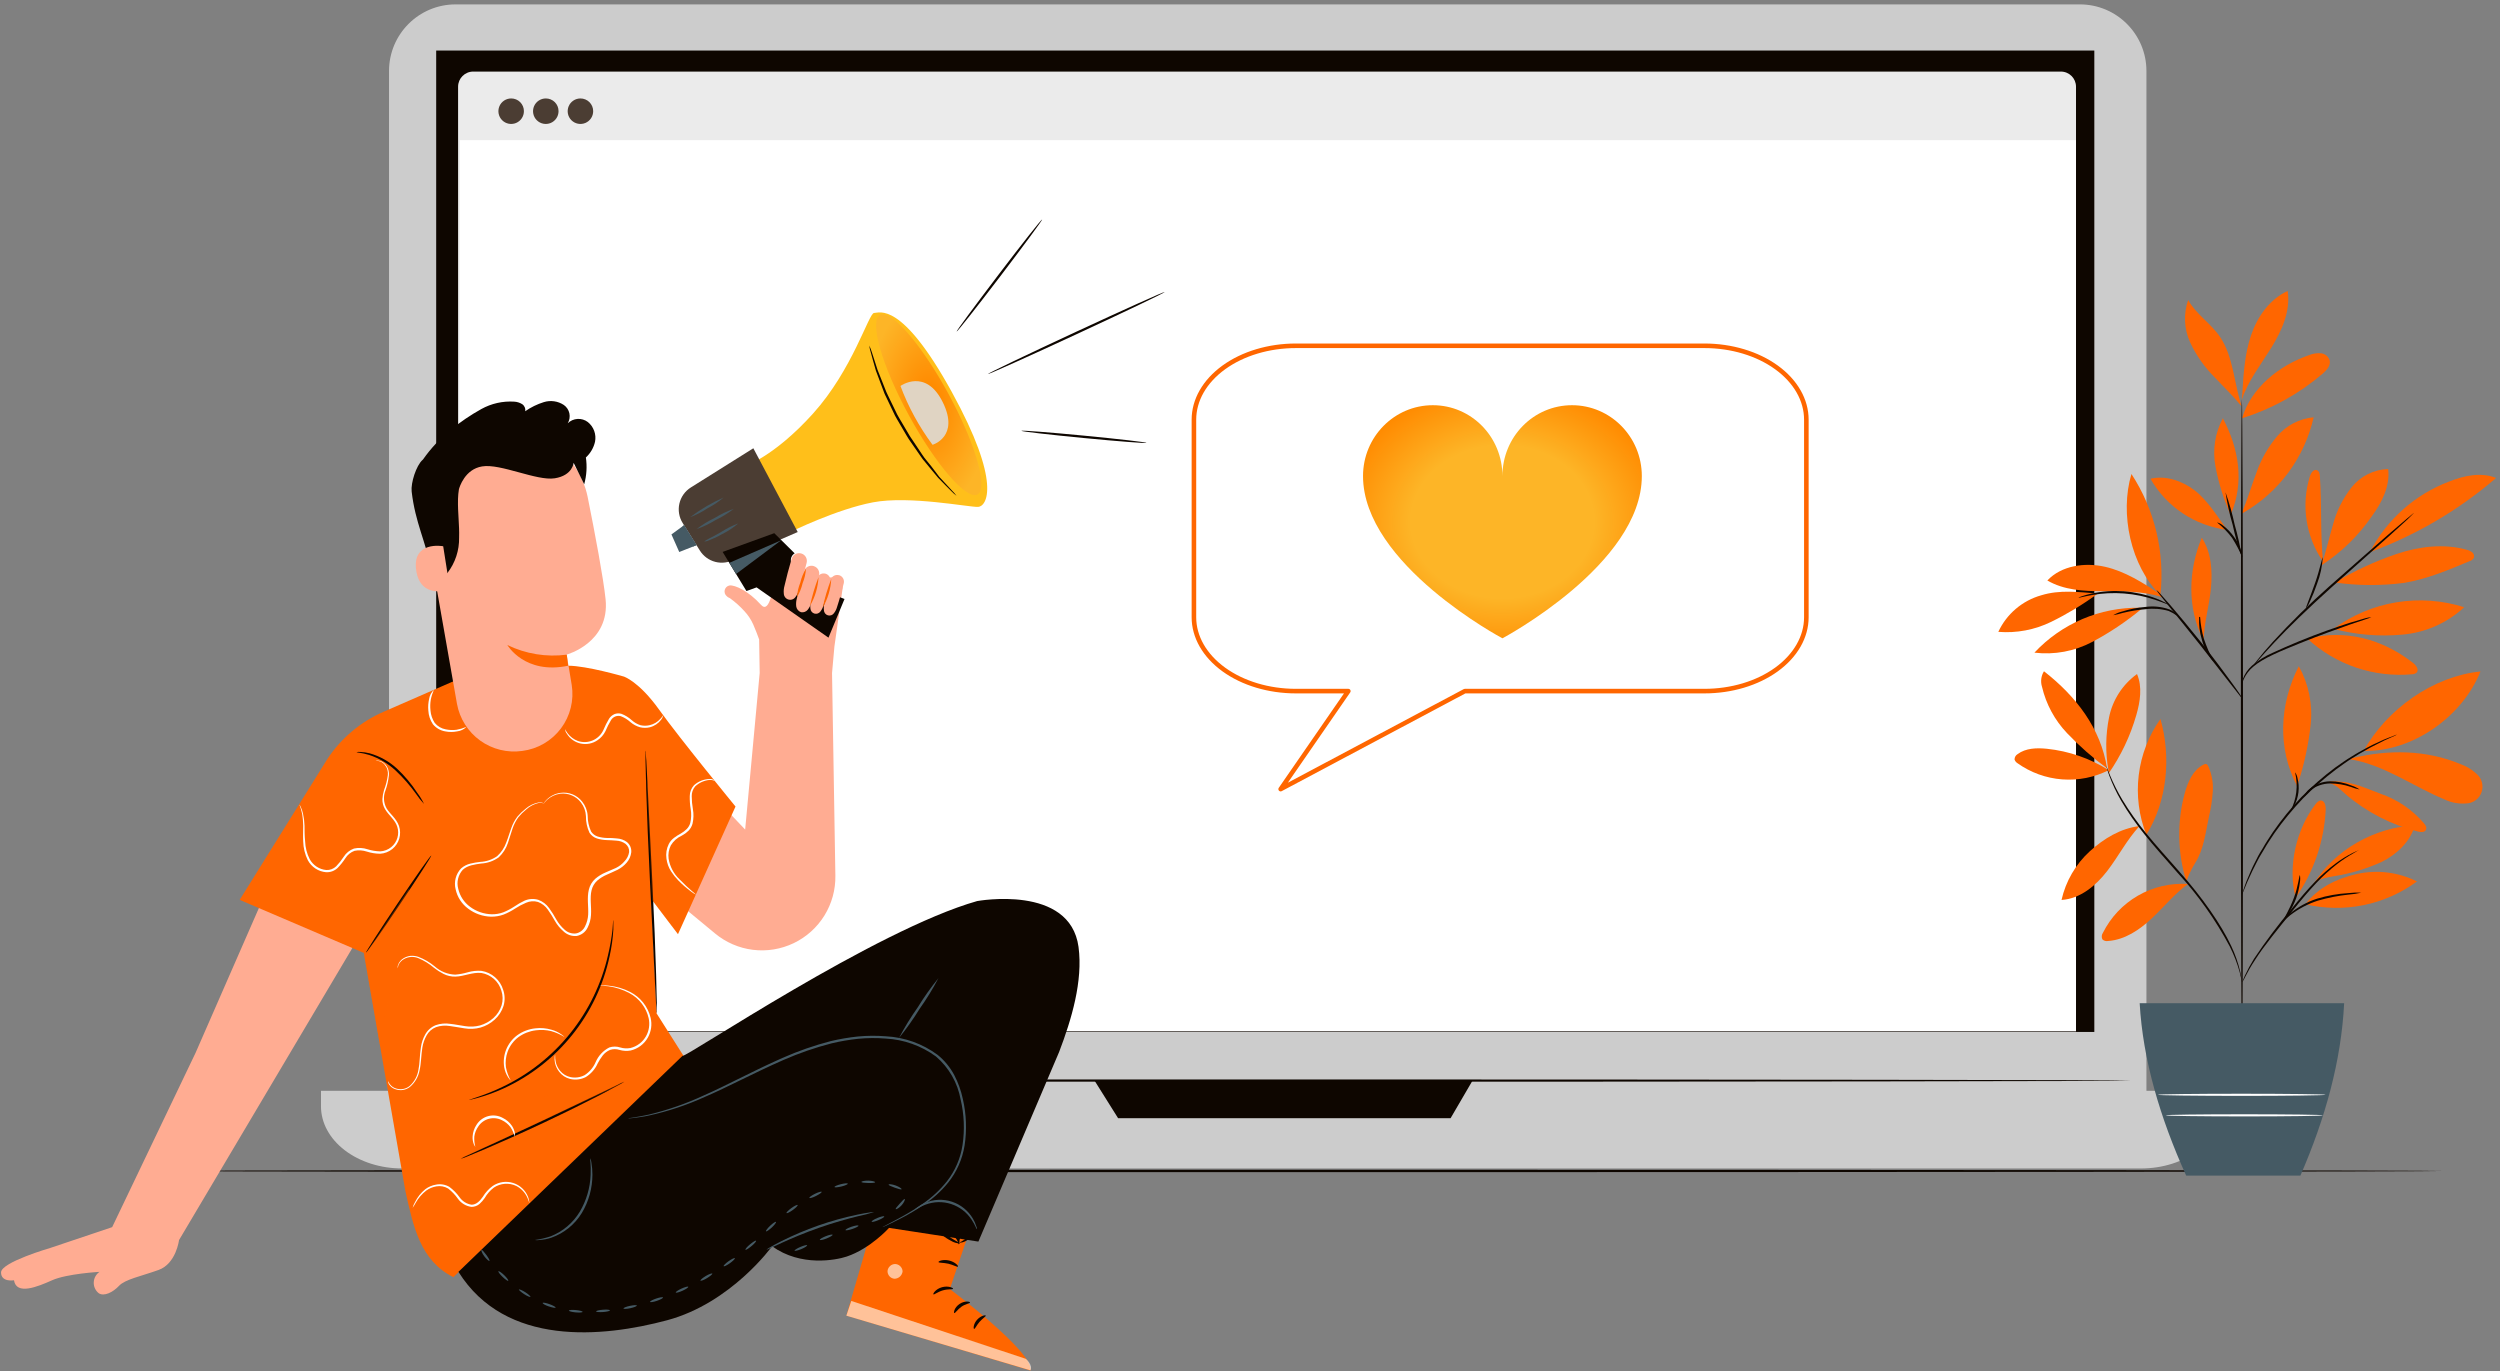 <?xml version="1.0" encoding="UTF-8"?> <svg xmlns="http://www.w3.org/2000/svg" width="547" height="300" viewBox="0 0 547 300" fill="none"><rect x="0" y="0" width="547" height="300" fill="#808080" stroke="none"/><path d="M455.069 0.961H99.689C91.642 0.961 85.119 7.484 85.119 15.531V240.671C85.119 248.718 91.642 255.241 99.689 255.241H455.069C463.116 255.241 469.639 248.718 469.639 240.671V15.531C469.639 7.484 463.116 0.961 455.069 0.961Z" fill="#CCCCCC"></path><path d="M70.231 238.66H486.23V242.06C486.23 245.667 484.358 249.126 481.024 251.677C477.691 254.227 473.17 255.66 468.456 255.66H88.005C83.291 255.66 78.77 254.227 75.436 251.677C72.103 249.126 70.231 245.667 70.231 242.06V238.66Z" fill="#CCCCCC"></path><path d="M458.239 11.06H95.439V225.791H458.239V11.06Z" fill="#0E0600"></path><path d="M239.48 236.432L244.64 244.662H317.39L322.19 236.432H239.48Z" fill="#0E0600"></path><path d="M450.91 15.66H103.551C101.717 15.66 100.23 17.14 100.23 18.965V221.355C100.23 223.18 101.717 224.66 103.551 224.66H450.91C452.744 224.66 454.23 223.18 454.23 221.355V18.965C454.23 17.14 452.744 15.66 450.91 15.66Z" fill="#EBEBEB"></path><path d="M454.23 225.66H100.23L100.616 30.66H454.23V225.66Z" fill="white"></path><path d="M129.787 24.321C129.789 24.873 129.627 25.414 129.322 25.874C129.016 26.334 128.581 26.693 128.072 26.906C127.562 27.119 127.001 27.175 126.459 27.069C125.917 26.962 125.419 26.697 125.028 26.307C124.637 25.918 124.37 25.421 124.261 24.879C124.153 24.337 124.208 23.776 124.418 23.266C124.629 22.755 124.987 22.319 125.446 22.012C125.905 21.705 126.445 21.541 126.997 21.541C127.363 21.54 127.726 21.611 128.064 21.75C128.402 21.889 128.71 22.093 128.969 22.352C129.228 22.61 129.434 22.917 129.574 23.255C129.715 23.593 129.787 23.955 129.787 24.321Z" fill="#4B3D33"></path><path d="M114.631 24.321C114.633 24.874 114.471 25.415 114.165 25.875C113.859 26.335 113.423 26.694 112.913 26.907C112.403 27.119 111.841 27.175 111.299 27.068C110.757 26.961 110.259 26.695 109.868 26.304C109.477 25.913 109.211 25.415 109.104 24.873C108.997 24.331 109.053 23.769 109.265 23.259C109.477 22.748 109.837 22.313 110.297 22.007C110.757 21.701 111.298 21.539 111.851 21.541C112.216 21.54 112.578 21.611 112.916 21.75C113.254 21.889 113.561 22.094 113.819 22.352C114.078 22.611 114.283 22.918 114.422 23.256C114.561 23.593 114.632 23.956 114.631 24.321Z" fill="#4B3D33"></path><path d="M122.209 24.321C122.211 24.874 122.049 25.415 121.743 25.875C121.437 26.335 121.001 26.694 120.491 26.907C119.981 27.119 119.419 27.175 118.877 27.068C118.335 26.961 117.837 26.695 117.446 26.304C117.055 25.913 116.789 25.415 116.682 24.873C116.575 24.331 116.631 23.769 116.843 23.259C117.056 22.748 117.415 22.313 117.875 22.007C118.335 21.701 118.876 21.539 119.429 21.541C119.794 21.54 120.156 21.611 120.494 21.75C120.832 21.889 121.139 22.094 121.398 22.352C121.656 22.611 121.861 22.918 122 23.256C122.139 23.593 122.21 23.956 122.209 24.321Z" fill="#4B3D33"></path><path d="M466.329 236.432C466.329 236.572 380.989 236.682 275.739 236.682C170.489 236.682 85.119 236.572 85.119 236.432C85.119 236.292 170.449 236.182 275.739 236.182C381.029 236.182 466.329 236.302 466.329 236.432Z" fill="#0E0600"></path><path d="M534.23 256.209C534.23 256.359 422.299 256.469 284.23 256.469C146.162 256.469 34.23 256.359 34.23 256.209C34.23 256.059 146.139 255.949 284.23 255.949C422.322 255.949 534.23 256.069 534.23 256.209Z" fill="#0E0600"></path><path d="M184.35 128.82C184.431 128.26 184.299 127.69 183.981 127.222C183.662 126.754 183.181 126.421 182.63 126.29L180.4 126.44L172.4 123.67C172.058 123.579 171.699 123.565 171.351 123.63C171.002 123.694 170.673 123.836 170.385 124.043C170.098 124.251 169.861 124.52 169.691 124.831C169.52 125.142 169.421 125.486 169.4 125.84C169.4 128.13 168.4 134.37 166.59 132.41L166.45 132.28C163.82 129.35 160.78 127.93 159.61 128.1C159.36 128.149 159.128 128.269 158.944 128.445C158.759 128.622 158.629 128.847 158.568 129.095C158.507 129.343 158.518 129.603 158.6 129.845C158.682 130.087 158.831 130.3 159.03 130.46C159.166 130.602 159.329 130.715 159.51 130.79C159.59 130.79 159.69 130.89 159.77 130.93C160.877 131.734 161.899 132.649 162.82 133.66C163.653 134.539 164.33 135.553 164.82 136.66C165.35 137.9 165.77 138.98 166.1 139.91L166.22 147.24L163.04 181.51C163.04 181.51 141.94 159.35 142.43 159.14L143.66 193.66L156.44 204.23C158.807 206.197 161.689 207.444 164.743 207.821C167.797 208.198 170.896 207.691 173.67 206.358C176.444 205.026 178.777 202.925 180.392 200.305C182.007 197.685 182.836 194.657 182.78 191.58L182.05 147.27L182.57 141.46L184.35 128.82Z" fill="#FFAC92"></path><path d="M65.891 177.541L42.781 230.381L24.541 268.501L10.97 273.061C10.97 273.061 0.23 276.181 0.23 278.401C0.23 280.621 3.06 280.121 3.06 280.121C3.58 283.441 8.18 281.561 11.4 280.121C14.62 278.681 21.78 278.281 21.78 278.281C21.406 278.536 21.097 278.875 20.876 279.271C20.656 279.667 20.531 280.108 20.512 280.561C20.493 281.013 20.579 281.464 20.765 281.877C20.95 282.291 21.229 282.655 21.581 282.941C22.721 283.741 24.701 282.771 26.041 281.341C27.381 279.911 30.84 279.251 34.691 277.871C38.541 276.491 39.17 271.331 39.17 271.331L85.38 193.461L65.891 177.541Z" fill="#FFAC92"></path><path d="M142.531 196.73L148.341 204.4L160.931 176.47C160.931 176.47 148.711 161.56 144.241 155.31C139.771 149.06 136.491 148.03 136.491 148.03C136.491 148.03 128.371 145.66 124.321 145.66L104.261 146.86L83.891 155.75C78.888 157.934 74.626 161.523 71.621 166.08L52.441 196.89L79.601 208.5L88.711 260.66C90.451 268.47 91.981 275.84 99.191 279.44L149.561 231.03L143.661 221.73L142.531 196.73Z" fill="#FF6600"></path><path d="M94.371 187.181C94.491 187.261 91.371 192.081 87.441 197.961C83.511 203.841 80.191 208.521 80.081 208.441C79.971 208.361 83.081 203.541 87.011 197.661C90.941 191.781 94.251 187.101 94.371 187.181Z" fill="#0E0600"></path><path d="M136.601 236.66C136.177 236.964 135.729 237.231 135.261 237.46C134.391 237.94 133.111 238.62 131.521 239.46C128.331 241.11 123.911 243.32 118.961 245.65C114.011 247.98 109.491 249.99 106.191 251.39C104.541 252.09 103.191 252.65 102.271 253.02C101.795 253.232 101.304 253.406 100.801 253.54C101.242 253.263 101.707 253.025 102.191 252.83L106.041 251.06C109.301 249.57 113.801 247.51 118.741 245.18C123.681 242.85 128.131 240.69 131.351 239.18L135.171 237.34C135.627 237.073 136.105 236.845 136.601 236.66Z" fill="#0E0600"></path><path d="M92.779 175.901C92.131 175.206 91.539 174.461 91.01 173.671C89.685 171.833 88.188 170.125 86.54 168.571C84.88 167.042 82.913 165.886 80.769 165.181C79.12 164.661 78.019 164.681 78.019 164.581C78.27 164.512 78.531 164.491 78.79 164.521C79.492 164.547 80.189 164.648 80.87 164.821C83.107 165.452 85.163 166.603 86.87 168.181C88.549 169.758 90.033 171.531 91.29 173.461C91.866 174.223 92.366 175.04 92.779 175.901Z" fill="#0E0600"></path><path d="M134.2 201.271C134.225 201.457 134.225 201.646 134.2 201.832C134.2 202.192 134.2 202.721 134.2 203.411C134.083 205.353 133.812 207.283 133.39 209.181C132.046 215.497 129.24 221.409 125.199 226.445C121.158 231.481 115.994 235.501 110.12 238.181C108.354 238.987 106.528 239.655 104.66 240.181C104 240.381 103.47 240.492 103.12 240.572C102.945 240.627 102.764 240.661 102.58 240.672C102.58 240.672 103.3 240.421 104.58 239.991C106.412 239.381 108.202 238.653 109.94 237.811C115.709 235.069 120.782 231.056 124.779 226.073C128.776 221.091 131.594 215.268 133.02 209.042C133.472 207.161 133.806 205.254 134.02 203.332C134.11 202.032 134.16 201.271 134.2 201.271Z" fill="#0E0600"></path><g opacity="0.3"><path d="M83.121 228.661C83.031 228.161 89.581 194.301 89.581 194.301L79.701 209.131" fill="#FF6600"></path></g><path d="M141.24 164.23C141.287 164.42 141.31 164.615 141.31 164.81C141.31 165.25 141.37 165.81 141.42 166.49C141.49 168.01 141.6 170.09 141.73 172.64C141.98 177.9 142.33 185.05 142.73 192.94C143.13 200.83 143.41 208.06 143.56 213.26C143.64 215.86 143.69 217.97 143.71 219.42V221.1C143.736 221.293 143.736 221.488 143.71 221.68C143.664 221.491 143.64 221.296 143.64 221.1C143.64 220.66 143.58 220.1 143.53 219.43C143.46 217.91 143.35 215.82 143.22 213.28C142.97 208.02 142.62 200.87 142.22 192.97C141.82 185.07 141.55 177.86 141.39 172.65C141.31 170.05 141.26 167.95 141.24 166.49V164.82C141.214 164.625 141.214 164.426 141.24 164.23Z" fill="#0E0600"></path><g opacity="0.2"><path d="M101.04 253.45C99.419 252.11 99.79 249.37 101.22 247.83C102.65 246.29 104.78 245.66 106.78 244.98C116.35 241.88 125.97 237.5 132.28 229.66C133.085 228.538 134.036 227.529 135.11 226.66C135.657 226.228 136.31 225.95 137.001 225.855C137.692 225.76 138.396 225.851 139.04 226.12C140.97 227.12 141.04 229.92 140.23 231.95C139.222 234.441 137.351 236.486 134.96 237.71" fill="#FF6600"></path></g><g opacity="0.2"><path d="M141.451 170.24L147.041 202.68L142.681 196.93L141.451 170.24Z" fill="#FF6600"></path></g><path d="M194.63 255.451L185.18 287.871L225.45 299.871C226.36 295.951 207.82 282.041 207.82 282.041L214.78 261.481L194.63 255.451Z" fill="#FF6600"></path><g opacity="0.6"><path d="M195.89 276.562C195.468 276.562 195.061 276.718 194.747 277.001C194.433 277.283 194.235 277.672 194.19 278.092C194.178 278.514 194.328 278.925 194.608 279.241C194.889 279.557 195.279 279.754 195.7 279.792C196.148 279.787 196.578 279.616 196.908 279.314C197.239 279.011 197.446 278.597 197.49 278.152C197.459 277.709 197.257 277.295 196.927 276.998C196.597 276.702 196.164 276.545 195.72 276.562" fill="white"></path></g><g opacity="0.6"><path d="M185.18 287.871L186.26 284.641L224.47 297.321C224.47 297.321 226.03 298.631 225.47 299.831L185.18 287.871Z" fill="white"></path></g><path d="M208.531 281.992C208.471 282.182 207.461 281.992 206.301 282.332C205.141 282.672 204.391 283.332 204.231 283.212C204.071 283.092 204.701 282.032 206.111 281.642C207.521 281.252 208.631 281.822 208.531 281.992Z" fill="#0E0600"></path><path d="M212.24 284.99C212.24 285.2 211.24 285.28 210.36 285.91C209.48 286.54 208.99 287.37 208.8 287.3C208.61 287.23 208.8 286.08 209.96 285.3C211.12 284.52 212.29 284.8 212.24 284.99Z" fill="#0E0600"></path><path d="M213.14 290.76C212.94 290.76 212.96 289.68 213.79 288.76C214.62 287.84 215.66 287.68 215.69 287.86C215.72 288.04 214.99 288.46 214.32 289.23C213.65 290 213.34 290.8 213.14 290.76Z" fill="#0E0600"></path><path d="M209.59 277.141C209.45 277.291 208.59 276.751 207.5 276.501C206.41 276.251 205.39 276.341 205.34 276.141C205.29 275.941 206.34 275.491 207.66 275.801C208.98 276.111 209.78 277.011 209.59 277.141Z" fill="#0E0600"></path><path d="M210.051 272.08C209.342 272.058 208.652 271.847 208.051 271.47C207.359 271.127 206.714 270.696 206.131 270.19C205.774 269.882 205.44 269.547 205.131 269.19C204.943 269 204.788 268.781 204.671 268.54C204.583 268.361 204.556 268.158 204.596 267.963C204.636 267.767 204.74 267.591 204.891 267.46C205.031 267.353 205.195 267.279 205.368 267.246C205.542 267.213 205.721 267.222 205.891 267.27C206.148 267.346 206.394 267.457 206.621 267.6C207.017 267.834 207.391 268.102 207.741 268.4C208.332 268.91 208.839 269.511 209.241 270.18C209.677 270.758 209.922 271.457 209.941 272.18C209.831 272.18 209.561 271.46 208.821 270.47C208.393 269.888 207.889 269.367 207.321 268.92C206.992 268.657 206.64 268.423 206.271 268.22C205.881 267.98 205.521 267.87 205.351 268.03C205.181 268.19 205.281 268.11 205.351 268.26C205.438 268.437 205.553 268.599 205.691 268.74C205.97 269.067 206.267 269.378 206.581 269.67C207.115 270.163 207.69 270.608 208.301 271C209.341 271.66 210.091 271.97 210.051 272.08Z" fill="#0E0600"></path><path d="M209.711 272.28C209.5 271.593 209.517 270.856 209.761 270.18C209.942 269.42 210.257 268.699 210.691 268.05C210.944 267.662 211.239 267.303 211.571 266.98C211.758 266.745 212.003 266.562 212.282 266.449C212.56 266.337 212.864 266.299 213.161 266.34C213.337 266.4 213.493 266.507 213.611 266.65C213.73 266.793 213.806 266.966 213.831 267.15C213.867 267.416 213.867 267.685 213.831 267.95C213.768 268.421 213.633 268.88 213.431 269.31C213.091 270.029 212.583 270.657 211.951 271.14C210.851 271.95 209.951 271.94 209.951 271.87C209.951 271.8 210.711 271.58 211.611 270.75C212.132 270.279 212.542 269.699 212.811 269.05C212.973 268.674 213.077 268.277 213.121 267.87C213.191 267.42 213.121 267.03 212.961 267.03C212.801 267.03 212.321 267.19 212.051 267.48C211.754 267.771 211.479 268.086 211.231 268.42C210.809 269.003 210.473 269.642 210.231 270.32C209.841 271.48 209.831 272.28 209.711 272.28Z" fill="#0E0600"></path><path d="M235.981 207.18C236.981 214.66 234.441 223.09 231.731 230.18L214.071 271.66L194.521 268.66C194.521 268.66 190.451 273.2 185.241 274.94C182.911 275.71 175.241 277.22 168.931 272.68C168.931 272.68 160.001 285.12 145.931 288.88C131.861 292.64 110.611 294.72 100.311 278.28L149.311 231.04C150.311 231.28 191.541 203.48 213.811 197.15C213.851 197.15 234.101 193.43 235.981 207.18Z" fill="#0E0600"></path><path d="M193.071 268.5C193.071 268.5 193.151 268.44 193.331 268.34L194.131 267.92C194.841 267.54 195.881 267.01 197.201 266.28C198.813 265.407 200.375 264.445 201.881 263.4C203.876 262.032 205.658 260.378 207.171 258.49C208.98 256.184 210.161 253.448 210.601 250.55C211.1 247.221 210.958 243.826 210.181 240.55C209.518 236.893 207.614 233.577 204.791 231.16C201.584 228.81 197.761 227.448 193.791 227.24C191.777 227.077 189.752 227.093 187.741 227.29C185.785 227.497 183.844 227.832 181.931 228.29C178.322 229.221 174.793 230.441 171.381 231.94C164.851 234.8 159.181 237.88 154.201 240.01C150.304 241.782 146.231 243.139 142.051 244.06C141.311 244.23 140.641 244.34 140.051 244.42C139.461 244.5 138.991 244.59 138.591 244.62L137.691 244.71H137.381L137.691 244.64L138.581 244.51C138.971 244.45 139.461 244.38 140.031 244.26C140.601 244.14 141.261 244.04 142.031 243.86C146.16 242.861 150.18 241.454 154.031 239.66C158.971 237.5 164.621 234.39 171.171 231.49C174.604 229.97 178.156 228.733 181.791 227.79C183.724 227.332 185.685 226.998 187.661 226.79C189.705 226.593 191.763 226.577 193.811 226.74C197.9 226.948 201.838 228.356 205.131 230.79C206.646 232.011 207.895 233.528 208.801 235.25C209.66 236.896 210.289 238.653 210.671 240.47C211.44 243.806 211.569 247.257 211.051 250.64C210.573 253.598 209.344 256.384 207.481 258.73C205.932 260.634 204.105 262.293 202.061 263.65C200.535 264.678 198.952 265.62 197.321 266.47C195.981 267.17 194.921 267.68 194.201 268.02L193.371 268.4C193.275 268.446 193.175 268.48 193.071 268.5Z" fill="#455A64"></path><path d="M205.331 214.012C204.118 216.332 202.748 218.567 201.231 220.702C199.861 222.931 198.348 225.069 196.701 227.102C197.919 224.784 199.289 222.549 200.801 220.412C202.171 218.183 203.684 216.045 205.331 214.012Z" fill="#455A64"></path><path d="M191.231 265.201C190.065 265.571 188.88 265.878 187.681 266.121C185.491 266.661 182.481 267.491 179.221 268.631C175.961 269.771 173.091 271.001 171.041 271.941C168.991 272.881 167.731 273.511 167.691 273.441C167.941 273.225 168.216 273.04 168.511 272.891C169.061 272.561 169.871 272.121 170.881 271.611C176.177 268.943 181.798 266.977 187.601 265.761C188.711 265.531 189.601 265.371 190.251 265.291C190.573 265.221 190.902 265.191 191.231 265.201Z" fill="#455A64"></path><path d="M213.721 268.94C213.631 268.94 213.401 268.06 212.571 266.84C211.514 265.235 209.942 264.036 208.114 263.442C206.286 262.848 204.31 262.893 202.511 263.57C201.121 264.07 200.391 264.68 200.331 264.57C200.271 264.46 200.471 264.37 200.811 264.1C201.29 263.735 201.815 263.433 202.371 263.2C204.243 262.391 206.346 262.296 208.283 262.933C210.22 263.571 211.856 264.897 212.881 266.66C213.195 267.176 213.441 267.731 213.611 268.31C213.781 268.66 213.781 268.94 213.721 268.94Z" fill="#455A64"></path><path d="M129.14 253.451C129.282 253.743 129.37 254.058 129.4 254.381C129.549 255.25 129.623 256.13 129.62 257.011C129.623 259.955 128.828 262.844 127.32 265.371C125.783 267.905 123.415 269.828 120.62 270.811C119.78 271.097 118.905 271.265 118.02 271.311C117.689 271.374 117.35 271.374 117.02 271.311C118.192 271.154 119.347 270.886 120.47 270.511C123.128 269.47 125.37 267.583 126.85 265.141C128.304 262.688 129.122 259.911 129.23 257.061C129.35 254.811 129.05 253.461 129.14 253.451Z" fill="#455A64"></path><path d="M107.09 275.881C106.98 275.971 106.46 275.521 105.97 274.881C105.48 274.241 105.22 273.551 105.35 273.481C105.48 273.411 105.92 273.911 106.4 274.571C106.88 275.231 107.2 275.791 107.09 275.881Z" fill="#455A64"></path><path d="M111.2 280.23C111.11 280.34 110.55 279.95 109.95 279.37C109.35 278.79 108.95 278.24 109.05 278.15C109.15 278.06 109.72 278.43 110.31 279C110.9 279.57 111.3 280.12 111.2 280.23Z" fill="#455A64"></path><path d="M116.06 283.74C115.99 283.86 115.36 283.6 114.66 283.14C113.96 282.68 113.46 282.22 113.54 282.14C113.62 282.06 114.26 282.3 114.94 282.74C115.62 283.18 116.13 283.66 116.06 283.74Z" fill="#455A64"></path><path d="M121.561 286.1C121.561 286.24 120.851 286.1 120.061 285.84C119.271 285.58 118.681 285.221 118.741 285.081C118.801 284.941 119.471 285.08 120.231 285.35C120.991 285.62 121.601 285.96 121.561 286.1Z" fill="#455A64"></path><path d="M127.471 287.031C127.471 287.171 126.791 287.231 125.951 287.151C125.111 287.071 124.461 286.901 124.481 286.761C124.501 286.621 125.191 286.561 126.001 286.641C126.811 286.721 127.471 286.891 127.471 287.031Z" fill="#455A64"></path><path d="M133.45 286.711C133.45 286.851 132.8 287.011 131.97 287.071C131.597 287.102 131.223 287.102 130.85 287.071C130.6 287.071 130.45 287.011 130.44 286.941C130.43 286.871 130.57 286.801 130.81 286.731C131.171 286.645 131.539 286.592 131.91 286.571C132.78 286.491 133.43 286.561 133.45 286.711Z" fill="#455A64"></path><path d="M139.34 285.662C139.34 285.802 138.75 286.052 137.93 286.232C137.11 286.412 136.44 286.432 136.42 286.292C136.4 286.152 137.02 285.892 137.83 285.722C138.64 285.552 139.31 285.502 139.34 285.662Z" fill="#455A64"></path><path d="M145.08 283.891C145.08 284.031 144.53 284.351 143.74 284.621C142.95 284.891 142.27 284.981 142.23 284.851C142.19 284.721 142.79 284.391 143.57 284.121C144.35 283.851 145.03 283.761 145.08 283.891Z" fill="#455A64"></path><path d="M150.59 281.55C150.66 281.68 150.09 282.07 149.34 282.41C148.59 282.75 147.92 282.93 147.86 282.8C147.8 282.67 148.37 282.28 149.12 281.94C149.87 281.6 150.53 281.42 150.59 281.55Z" fill="#455A64"></path><path d="M155.851 278.662C155.921 278.782 155.401 279.222 154.681 279.662C153.961 280.102 153.321 280.312 153.261 280.192C153.201 280.072 153.711 279.622 154.421 279.192C155.131 278.762 155.781 278.552 155.851 278.662Z" fill="#455A64"></path><path d="M160.781 275.291C160.871 275.411 160.391 275.891 159.711 276.381C159.031 276.871 158.421 277.161 158.341 277.041C158.261 276.921 158.741 276.431 159.411 275.951C160.081 275.471 160.711 275.181 160.781 275.291Z" fill="#455A64"></path><path d="M165.42 271.47C165.52 271.58 165.08 272.11 164.42 272.65C163.76 273.19 163.2 273.55 163.11 273.44C163.02 273.33 163.45 272.8 164.11 272.26C164.77 271.72 165.32 271.37 165.42 271.47Z" fill="#455A64"></path><path d="M169.781 267.351C169.881 267.461 169.471 268.011 168.871 268.571C168.271 269.131 167.691 269.511 167.601 269.411C167.511 269.311 167.901 268.771 168.511 268.191C169.121 267.611 169.691 267.251 169.781 267.351Z" fill="#455A64"></path><path d="M174.521 263.66C174.601 263.78 174.131 264.27 173.461 264.75C172.791 265.23 172.181 265.53 172.091 265.42C172.001 265.31 172.481 264.82 173.151 264.33C173.821 263.84 174.441 263.55 174.521 263.66Z" fill="#455A64"></path><path d="M179.78 260.771C179.84 260.901 179.28 261.301 178.55 261.671C177.82 262.041 177.16 262.231 177.09 262.101C177.02 261.971 177.57 261.571 178.32 261.201C179.07 260.831 179.72 260.661 179.78 260.771Z" fill="#455A64"></path><path d="M185.5 258.992C185.5 259.132 184.9 259.412 184.11 259.602C183.32 259.792 182.63 259.852 182.59 259.722C182.55 259.592 183.17 259.302 183.98 259.102C184.79 258.902 185.48 258.852 185.5 258.992Z" fill="#455A64"></path><path d="M191.481 258.661C191.481 258.811 190.791 258.861 189.971 258.841C189.151 258.821 188.491 258.751 188.481 258.611C188.471 258.471 189.141 258.311 189.981 258.321C190.821 258.331 191.491 258.541 191.481 258.661Z" fill="#455A64"></path><path d="M197.261 260.201C197.191 260.331 196.551 260.141 195.791 259.871C195.031 259.601 194.401 259.331 194.431 259.191C194.461 259.051 195.161 259.091 195.961 259.381C196.761 259.671 197.321 260.071 197.261 260.201Z" fill="#455A64"></path><path d="M195.99 264.551C195.9 264.431 196.35 263.941 196.88 263.341C197.41 262.741 197.88 262.241 197.97 262.341C198.06 262.441 197.85 263.071 197.27 263.711C196.69 264.351 196.08 264.661 195.99 264.551Z" fill="#455A64"></path><path d="M190.701 267.3C190.701 267.16 191.231 266.8 191.981 266.49C192.731 266.18 193.401 266.03 193.471 266.16C193.541 266.29 192.961 266.65 192.181 266.97C191.401 267.29 190.781 267.44 190.701 267.3Z" fill="#455A64"></path><path d="M184.98 269.14C184.98 269 185.53 268.68 186.32 268.41C187.11 268.14 187.78 268.04 187.83 268.18C187.88 268.32 187.27 268.64 186.49 268.9C185.71 269.16 185.03 269.27 184.98 269.14Z" fill="#455A64"></path><path d="M179.381 271.271C179.321 271.141 179.901 270.791 180.681 270.481C181.461 270.171 182.121 270.041 182.171 270.171C182.221 270.301 181.641 270.661 180.871 270.971C180.101 271.281 179.431 271.411 179.381 271.271Z" fill="#455A64"></path><path d="M173.85 273.662C173.79 273.532 174.36 273.152 175.12 272.832C175.88 272.512 176.55 272.342 176.6 272.472C176.65 272.602 176.09 272.982 175.33 273.302C174.57 273.622 173.9 273.742 173.85 273.662Z" fill="#455A64"></path><path d="M162.67 102.13C162.67 102.13 169.21 100.13 177.9 90.48C186.59 80.83 190.09 68.48 191.24 68.48C192.39 68.48 197.24 65.76 208.24 85.74C219.24 105.72 215.9 110.81 214.01 110.91C212.12 111.01 199.01 108.39 191.01 109.91C183.01 111.43 173.01 116.37 173.01 116.37L162.67 102.13Z" fill="#FFBF1A"></path><path d="M149.381 114.46L151.971 118.61L153.131 120.46C153.897 121.688 155.106 122.574 156.507 122.937C157.908 123.3 159.395 123.111 160.661 122.41L174.541 116.41L164.831 98.08L151.151 106.66C150.522 107.055 149.977 107.571 149.547 108.177C149.118 108.783 148.812 109.468 148.648 110.193C148.483 110.917 148.464 111.667 148.589 112.399C148.715 113.132 148.984 113.832 149.381 114.46Z" fill="#4B3D33"></path><path d="M158.111 120.76L163.321 129.32L165.541 128.52L181.271 139.52L184.781 131.06C184.781 131.06 175.781 127.93 173.881 124.93C171.981 121.93 173.881 121.08 173.881 121.08L169.411 116.66L158.111 120.76Z" fill="#0E0600"></path><path d="M207.53 86.18C213.42 97.01 216.27 106.84 213.89 108.18C211.51 109.52 204.81 101.75 198.89 90.92C192.97 80.09 190.15 70.26 192.53 68.92C194.91 67.58 201.63 75.34 207.53 86.18Z" fill="url(#paint0_radial_3499_9990)"></path><path d="M148.62 120.78L152.4 119.28L149.67 114.92L146.91 116.93L148.62 120.78Z" fill="#455A64"></path><path d="M170.94 118.201L161.05 125.591L159.57 123.151L170.94 118.201Z" fill="#455A64"></path><path d="M149.67 114.92L152.4 119.28L151.62 119.59L149.34 115.16L149.67 114.92Z" fill="#455A64"></path><path d="M152.41 115.772C153.871 115.258 155.273 114.587 156.59 113.772C157.987 113.106 159.308 112.291 160.53 111.342C159.07 111.858 157.669 112.529 156.35 113.342C154.953 114.008 153.632 114.823 152.41 115.772Z" fill="#455A64"></path><path d="M151.02 113.151C152.347 112.656 153.612 112.009 154.79 111.221C156.051 110.569 157.235 109.777 158.32 108.861C155.725 109.998 153.275 111.438 151.02 113.151Z" fill="#455A64"></path><path d="M154.121 118.501C154.536 118.457 154.94 118.335 155.311 118.142L156.561 117.621C157.021 117.411 157.501 117.132 158.011 116.852C159.279 116.229 160.462 115.446 161.531 114.521C160.216 115.02 158.956 115.654 157.771 116.411C157.261 116.691 156.771 116.991 156.351 117.211C155.931 117.431 155.501 117.642 155.161 117.822C154.501 118.182 154.091 118.431 154.121 118.501Z" fill="#455A64"></path><path d="M197.02 84.45C197.02 84.45 202.54 80.45 206.28 88.01C210.02 95.57 204.04 97.32 204.04 97.32C201.105 93.382 198.741 89.049 197.02 84.45Z" fill="#E0D4C3"></path><path d="M190.191 75.602C190.25 76.105 190.361 76.601 190.521 77.082C190.781 78.022 191.141 79.382 191.641 81.082C191.941 81.902 192.281 82.792 192.641 83.752L193.201 85.242C193.301 85.492 193.391 85.752 193.491 86.022C193.591 86.292 193.731 86.532 193.851 86.792L195.411 90.062C195.541 90.352 195.681 90.632 195.821 90.922C195.961 91.212 196.131 91.482 196.291 91.762L197.291 93.472L198.291 95.182C198.461 95.452 198.611 95.742 198.791 96.002C198.971 96.262 199.161 96.532 199.331 96.792L201.411 99.792C201.581 100.022 201.731 100.262 201.901 100.482L202.441 101.132L203.441 102.352L205.271 104.552C206.481 105.812 207.481 106.792 208.171 107.482C208.513 107.849 208.888 108.184 209.291 108.482C208.986 108.074 208.652 107.69 208.291 107.332L205.511 104.332L203.781 102.042L202.781 100.812L202.261 100.162C202.091 99.942 201.941 99.702 201.781 99.472L199.781 96.472L199.251 95.692C199.061 95.432 198.921 95.142 198.751 94.872L197.751 93.172C197.421 92.602 197.091 92.032 196.751 91.482C196.601 91.202 196.421 90.932 196.281 90.642C196.141 90.352 196.011 90.072 195.871 89.792L194.301 86.562C194.181 86.302 194.041 86.052 193.941 85.792C193.841 85.532 193.731 85.272 193.631 85.022C193.431 84.512 193.241 84.022 193.051 83.552L192.001 80.912C191.471 79.282 191.051 77.912 190.741 77.002C190.593 76.522 190.409 76.054 190.191 75.602Z" fill="#0E0600"></path><path d="M175.32 121.1C175.744 121.221 176.104 121.504 176.322 121.887C176.541 122.27 176.601 122.723 176.49 123.15C176.06 124.85 175.36 127.52 174.8 129.15C174.644 129.686 174.39 130.188 174.05 130.63C173.884 130.87 173.647 131.053 173.372 131.152C173.098 131.251 172.799 131.261 172.518 131.182C172.237 131.102 171.987 130.937 171.805 130.709C171.622 130.481 171.516 130.202 171.5 129.91C171.435 129.326 171.486 128.734 171.65 128.17C172 126.58 172.65 124.17 173.21 122.26C173.271 122.044 173.374 121.843 173.514 121.668C173.653 121.492 173.826 121.346 174.022 121.238C174.219 121.13 174.435 121.063 174.657 121.039C174.88 121.015 175.105 121.036 175.32 121.1Z" fill="#FFAC92"></path><path d="M178.031 123.862C178.455 123.983 178.814 124.266 179.033 124.649C179.251 125.032 179.312 125.485 179.201 125.912C178.771 127.612 178.071 130.282 177.501 131.912C177.349 132.449 177.094 132.952 176.751 133.392C176.578 133.611 176.35 133.779 176.089 133.878C175.828 133.977 175.545 134.002 175.271 133.952C174.991 133.858 174.742 133.687 174.555 133.459C174.367 133.231 174.248 132.955 174.211 132.662C174.148 132.078 174.195 131.488 174.351 130.922C174.711 129.342 175.351 126.922 175.911 125.012C176.038 124.577 176.333 124.211 176.731 123.993C177.128 123.776 177.596 123.725 178.031 123.852V123.862Z" fill="#FFAC92"></path><path d="M180.64 125.521C181.003 125.633 181.31 125.88 181.496 126.211C181.682 126.543 181.734 126.933 181.64 127.301C181.27 128.771 180.64 131.081 180.17 132.491C180.037 132.959 179.816 133.396 179.52 133.781C179.375 133.988 179.17 134.144 178.933 134.228C178.695 134.313 178.437 134.32 178.195 134.251C177.953 134.182 177.738 134.038 177.581 133.841C177.424 133.644 177.333 133.403 177.32 133.151C177.26 132.645 177.301 132.132 177.44 131.641C177.75 130.271 178.31 128.211 178.79 126.521C178.901 126.147 179.156 125.831 179.499 125.644C179.842 125.457 180.244 125.413 180.62 125.521H180.64Z" fill="#FFAC92"></path><path d="M183.611 125.852C183.976 125.963 184.285 126.212 184.471 126.546C184.657 126.879 184.708 127.272 184.611 127.642C184.241 129.122 183.611 131.442 183.131 132.862C183 133.33 182.779 133.768 182.481 134.152C182.338 134.362 182.132 134.523 181.893 134.609C181.654 134.696 181.393 134.705 181.148 134.636C180.903 134.566 180.687 134.421 180.529 134.221C180.372 134.021 180.281 133.776 180.271 133.522C180.211 133.012 180.252 132.496 180.391 132.002C180.701 130.632 181.261 128.552 181.751 126.862C181.806 126.675 181.897 126.501 182.02 126.35C182.142 126.199 182.293 126.073 182.464 125.98C182.635 125.888 182.822 125.829 183.015 125.809C183.209 125.789 183.404 125.807 183.591 125.862L183.611 125.852Z" fill="#FFAC92"></path><path d="M174.381 130.66C174.453 129.561 174.699 128.481 175.111 127.46C175.362 126.385 175.781 125.356 176.351 124.41C176.279 125.51 176.029 126.59 175.611 127.61C175.36 128.684 174.945 129.713 174.381 130.66Z" fill="#FF6600"></path><path d="M180.01 132.93C180.465 130.794 181.09 128.697 181.88 126.66C181.765 128.872 181.124 131.025 180.01 132.94V132.93Z" fill="#FF6600"></path><path d="M177.221 132.571C177.677 130.429 178.302 128.325 179.091 126.281C178.978 128.497 178.336 130.654 177.221 132.571Z" fill="#FF6600"></path><path d="M228.031 48.011C228.141 48.091 224.031 53.661 218.871 60.441C213.711 67.221 209.411 72.651 209.301 72.561C209.191 72.471 213.301 66.911 218.451 60.131C223.601 53.351 227.911 47.921 228.031 48.011Z" fill="#0E0600"></path><path d="M254.861 63.88C254.921 64.01 246.301 68.14 235.601 73.1C224.901 78.06 216.191 81.98 216.131 81.85C216.071 81.72 224.691 77.59 235.381 72.63C246.071 67.67 254.781 63.75 254.861 63.88Z" fill="#0E0600"></path><path d="M250.861 96.901C250.861 97.041 244.701 96.571 237.141 95.841C229.581 95.111 223.451 94.401 223.461 94.261C223.471 94.121 229.621 94.591 237.191 95.321C244.761 96.051 250.881 96.761 250.861 96.901Z" fill="#0E0600"></path><path d="M93.201 115.422L99.991 154.022C100.584 157.252 102.404 160.126 105.07 162.043C107.736 163.96 111.041 164.769 114.291 164.302C115.959 164.087 117.567 163.54 119.02 162.692C120.472 161.845 121.74 160.714 122.747 159.367C123.754 158.02 124.481 156.485 124.883 154.852C125.286 153.219 125.357 151.522 125.091 149.862L123.991 143.222C123.991 143.222 133.491 140.642 132.501 131.102C132.021 126.502 130.261 117.102 128.561 108.642C127.598 104.05 124.899 100.006 121.028 97.355C117.157 94.704 112.411 93.65 107.781 94.412C105.425 94.793 103.169 95.645 101.15 96.918C99.13 98.191 97.388 99.857 96.026 101.818C94.666 103.78 93.714 105.995 93.228 108.332C92.743 110.67 92.734 113.081 93.201 115.422Z" fill="#FFAC92"></path><path d="M124.01 143.241C119.563 143.824 115.044 143.09 111.01 141.131C111.01 141.131 114.78 147.661 124.32 145.661L124.01 143.241Z" fill="#FF6600"></path><path d="M128.611 92.341C127.968 91.853 127.172 91.611 126.366 91.661C125.56 91.71 124.799 92.047 124.221 92.611C124.611 91.96 124.741 91.186 124.583 90.444C124.425 89.701 123.992 89.046 123.371 88.611C122.735 88.189 122.013 87.914 121.257 87.805C120.501 87.696 119.731 87.756 119.001 87.981C117.543 88.433 116.163 89.108 114.911 89.981C114.965 89.684 114.93 89.377 114.81 89.1C114.691 88.823 114.493 88.587 114.241 88.421C113.721 88.102 113.13 87.916 112.521 87.881C110.012 87.718 107.509 88.281 105.311 89.501C102.957 90.808 100.724 92.324 98.641 94.031C96.312 95.907 94.258 98.102 92.541 100.551L92.461 100.621C91.051 101.881 89.861 105.681 90.071 107.541C90.861 114.411 93.141 118.381 94.421 124.881C94.463 125.323 94.633 125.744 94.911 126.091C95.701 126.911 97.121 126.211 97.911 125.351C99.612 123.138 100.507 120.411 100.451 117.621C100.541 114.861 100.141 112.111 100.211 109.351V109.151C100.23 108.447 100.297 107.745 100.411 107.051C100.531 106.601 101.701 102.661 105.491 102.051C109.491 101.371 117.441 105.271 121.371 104.651C125.301 104.031 125.511 101.261 125.511 101.261L127.821 105.961C128.352 104.051 128.478 102.052 128.191 100.091C129.19 99.177 129.888 97.981 130.191 96.661C130.351 95.865 130.288 95.041 130.009 94.278C129.73 93.516 129.246 92.846 128.611 92.341Z" fill="#0E0600"></path><path d="M96.971 119.521C96.801 119.471 90.101 118.341 91.071 124.831C92.041 131.321 98.461 129.021 98.441 128.831C98.421 128.641 96.971 119.521 96.971 119.521Z" fill="#FFAC92"></path><path d="M82.18 166.51C82.36 166.435 82.555 166.404 82.75 166.42C83.32 166.469 83.849 166.734 84.23 167.16C84.537 167.488 84.772 167.876 84.92 168.3C85.068 168.723 85.126 169.173 85.09 169.62C84.973 170.767 84.718 171.895 84.33 172.98C84.086 173.6 83.98 174.266 84.02 174.931C84.059 175.596 84.244 176.244 84.56 176.83C85.27 178.07 86.72 179.02 87.31 180.75C87.6 181.633 87.617 182.583 87.358 183.475C87.099 184.367 86.577 185.16 85.86 185.75C85.094 186.377 84.148 186.745 83.16 186.8C82.178 186.788 81.204 186.63 80.27 186.33C79.4 186.038 78.469 185.98 77.57 186.16C76.74 186.46 76.035 187.031 75.57 187.78C75.075 188.545 74.505 189.258 73.87 189.91C73.534 190.23 73.136 190.477 72.701 190.637C72.266 190.797 71.803 190.866 71.34 190.84C70.504 190.77 69.7 190.49 69.001 190.027C68.302 189.564 67.731 188.932 67.34 188.19C66.715 186.919 66.374 185.527 66.34 184.11C66.27 182.83 66.34 181.68 66.34 180.68C66.33 179.826 66.256 178.974 66.12 178.13C65.975 177.415 65.771 176.712 65.51 176.03C65.626 176.183 65.72 176.352 65.79 176.53C66.027 177.027 66.202 177.551 66.31 178.09C66.495 178.939 66.602 179.803 66.63 180.67C66.63 181.67 66.63 182.83 66.76 184.09C66.807 185.444 67.148 186.772 67.76 187.98C68.123 188.645 68.644 189.209 69.277 189.624C69.91 190.04 70.636 190.292 71.39 190.36C71.788 190.381 72.187 190.319 72.561 190.178C72.934 190.037 73.274 189.82 73.56 189.54C74.17 188.909 74.716 188.219 75.19 187.48C75.717 186.637 76.513 185.996 77.45 185.66C78.447 185.443 79.484 185.502 80.45 185.83C81.338 186.107 82.26 186.258 83.19 186.28C84.071 186.233 84.915 185.907 85.6 185.35C86.244 184.825 86.715 184.117 86.951 183.319C87.186 182.522 87.175 181.672 86.92 180.88C86.43 179.35 85.02 178.38 84.24 177.03C83.85 176.375 83.652 175.623 83.67 174.86C83.707 174.182 83.828 173.51 84.03 172.86C84.434 171.803 84.712 170.703 84.86 169.58C84.907 169.167 84.867 168.747 84.743 168.35C84.619 167.952 84.414 167.584 84.14 167.27C83.797 166.867 83.322 166.597 82.8 166.51C82.38 166.48 82.18 166.54 82.18 166.51Z" fill="white"></path><path d="M84.93 236.501C84.93 236.501 85 236.741 85.23 237.121C85.594 237.662 86.147 238.048 86.78 238.201C87.27 238.34 87.786 238.358 88.284 238.253C88.782 238.149 89.247 237.925 89.64 237.601C90.657 236.687 91.331 235.452 91.55 234.101C91.87 232.611 91.81 230.911 92.1 229.101C92.239 228.143 92.55 227.218 93.02 226.371C93.524 225.438 94.337 224.71 95.32 224.311C96.348 223.946 97.453 223.846 98.53 224.021C99.62 224.131 100.69 224.381 101.77 224.521C102.859 224.698 103.973 224.644 105.04 224.361C106.123 224.049 107.121 223.495 107.96 222.741C108.797 221.987 109.418 221.025 109.76 219.951C110.065 218.907 110.044 217.794 109.7 216.761C109.411 215.773 108.849 214.887 108.08 214.202C107.311 213.518 106.365 213.064 105.35 212.891C103.35 212.671 101.55 213.641 99.66 213.681C98.743 213.709 97.835 213.502 97.02 213.081C96.288 212.707 95.594 212.262 94.95 211.751C93.907 210.852 92.725 210.13 91.45 209.611C90.965 209.427 90.446 209.349 89.928 209.383C89.41 209.418 88.906 209.564 88.45 209.811C87.871 210.107 87.417 210.6 87.17 211.201C87.105 211.422 87.051 211.645 87.01 211.871C86.977 211.636 86.997 211.397 87.07 211.171C87.287 210.515 87.744 209.965 88.35 209.631C88.781 209.383 89.257 209.22 89.75 209.151C90.337 209.094 90.929 209.158 91.49 209.341C92.814 209.838 94.045 210.555 95.13 211.461C96.367 212.559 97.947 213.192 99.6 213.251C100.525 213.173 101.439 213.002 102.33 212.741C103.302 212.455 104.319 212.347 105.33 212.421C106.439 212.596 107.475 213.082 108.319 213.821C109.164 214.561 109.781 215.525 110.1 216.601C110.488 217.732 110.513 218.956 110.17 220.101C109.799 221.255 109.13 222.29 108.23 223.101C107.334 223.914 106.263 224.509 105.1 224.841C103.968 225.143 102.785 225.197 101.63 225.001C100.51 224.851 99.44 224.611 98.4 224.491C97.395 224.321 96.363 224.407 95.4 224.741C94.509 225.087 93.771 225.739 93.32 226.581C92.873 227.379 92.569 228.249 92.42 229.151C92.13 230.921 92.16 232.641 91.81 234.151C91.553 235.572 90.815 236.861 89.72 237.801C89.29 238.141 88.784 238.37 88.245 238.467C87.706 238.565 87.151 238.529 86.63 238.361C86.297 238.273 85.986 238.119 85.713 237.91C85.44 237.701 85.211 237.439 85.04 237.141C84.956 236.939 84.918 236.72 84.93 236.501Z" fill="white"></path><path d="M118.901 175.911C119.081 175.567 119.313 175.253 119.591 174.981C120.404 174.172 121.456 173.646 122.591 173.481C123.484 173.349 124.397 173.455 125.236 173.789C126.076 174.122 126.812 174.672 127.371 175.381C128.083 176.261 128.506 177.341 128.581 178.471C128.576 179.673 128.836 180.861 129.341 181.951C129.687 182.472 130.203 182.858 130.801 183.041C131.452 183.23 132.124 183.334 132.801 183.351C133.501 183.351 134.221 183.351 134.971 183.451C135.761 183.493 136.522 183.764 137.161 184.231C137.49 184.5 137.75 184.842 137.921 185.231C138.087 185.625 138.156 186.054 138.121 186.481C138.024 187.318 137.675 188.106 137.121 188.741C136.566 189.393 135.886 189.927 135.121 190.311C134.371 190.691 133.581 191.001 132.811 191.361C132.038 191.685 131.319 192.127 130.681 192.671C130.057 193.237 129.621 193.98 129.431 194.801C129.021 196.481 129.431 198.301 129.311 200.201C129.256 201.177 128.997 202.131 128.551 203.001C128.32 203.464 127.985 203.866 127.572 204.177C127.159 204.488 126.679 204.698 126.171 204.791C125.649 204.838 125.123 204.773 124.628 204.6C124.133 204.428 123.681 204.152 123.301 203.791C122.534 203.131 121.888 202.342 121.391 201.461C120.926 200.615 120.412 199.797 119.851 199.011C119.327 198.254 118.584 197.674 117.721 197.351C116.855 197.097 115.927 197.157 115.101 197.521C114.251 197.881 113.434 198.316 112.661 198.821C111.88 199.333 111.049 199.766 110.181 200.111C109.3 200.431 108.368 200.587 107.431 200.571C105.621 200.521 103.873 199.906 102.431 198.811C101.031 197.783 100.056 196.279 99.691 194.581C99.488 193.781 99.491 192.942 99.699 192.143C99.907 191.344 100.314 190.611 100.881 190.011C101.47 189.494 102.178 189.13 102.941 188.951C103.649 188.782 104.367 188.658 105.091 188.581C106.411 188.52 107.687 188.087 108.771 187.331C109.677 186.513 110.365 185.482 110.771 184.331C111.201 183.261 111.481 182.201 111.851 181.231C112.162 180.314 112.618 179.454 113.201 178.681C113.722 178.063 114.305 177.5 114.941 177.001C115.789 176.251 116.827 175.75 117.941 175.551C118.137 175.52 118.338 175.532 118.53 175.585C118.721 175.639 118.899 175.733 119.051 175.861C118.715 175.678 118.33 175.608 117.951 175.661C116.877 175.895 115.886 176.413 115.081 177.161C114.463 177.659 113.899 178.222 113.401 178.841C112.854 179.602 112.426 180.441 112.131 181.331C111.781 182.331 111.511 183.331 111.131 184.451C110.735 185.644 110.048 186.72 109.131 187.581C107.999 188.398 106.655 188.871 105.261 188.941C103.891 189.151 102.361 189.301 101.261 190.301C100.758 190.855 100.403 191.526 100.228 192.253C100.053 192.98 100.065 193.739 100.261 194.461C100.618 196.043 101.534 197.442 102.841 198.401C104.209 199.425 105.862 199.998 107.571 200.041C108.444 200.058 109.312 199.913 110.131 199.611C110.97 199.271 111.774 198.849 112.531 198.351C113.244 197.86 113.997 197.429 114.781 197.061C115.727 196.644 116.792 196.58 117.781 196.881C118.743 197.233 119.574 197.872 120.161 198.711C120.74 199.513 121.268 200.352 121.741 201.221C122.214 202.044 122.818 202.784 123.531 203.411C123.858 203.717 124.246 203.95 124.671 204.093C125.095 204.236 125.545 204.287 125.991 204.241C126.421 204.165 126.827 203.987 127.175 203.723C127.523 203.458 127.802 203.115 127.991 202.721C128.399 201.918 128.637 201.04 128.691 200.141C128.791 198.351 128.391 196.481 128.841 194.651C129.057 193.738 129.545 192.911 130.241 192.281C130.916 191.7 131.678 191.231 132.501 190.891C133.291 190.531 134.071 190.231 134.801 189.891C135.509 189.537 136.138 189.044 136.651 188.441C137.181 187.892 137.53 187.194 137.651 186.441C137.675 186.1 137.62 185.758 137.491 185.441C137.342 185.123 137.123 184.843 136.851 184.621C136.266 184.2 135.571 183.96 134.851 183.931C134.141 183.851 133.421 183.851 132.711 183.811C132.002 183.786 131.299 183.668 130.621 183.461C129.948 183.242 129.37 182.801 128.981 182.211C128.45 181.072 128.183 179.828 128.201 178.571C128.156 177.481 127.771 176.432 127.101 175.571C126.575 174.891 125.883 174.358 125.091 174.023C124.3 173.689 123.435 173.564 122.581 173.661C121.494 173.81 120.478 174.288 119.671 175.031C119.397 175.309 119.14 175.602 118.901 175.911Z" fill="white"></path><path d="M102.071 159.032C101.512 159.592 100.778 159.945 99.991 160.032C99.153 160.198 98.29 160.198 97.451 160.032C96.38 159.859 95.409 159.301 94.721 158.462C94.119 157.572 93.773 156.534 93.721 155.462C93.643 154.615 93.701 153.761 93.891 152.932C94.008 152.162 94.386 151.456 94.961 150.932C94.641 151.607 94.406 152.319 94.261 153.052C94.125 153.848 94.101 154.659 94.191 155.462C94.269 156.429 94.589 157.361 95.121 158.172C95.729 158.916 96.585 159.416 97.531 159.582C98.314 159.747 99.119 159.778 99.911 159.672C100.653 159.539 101.377 159.324 102.071 159.032Z" fill="white"></path><path d="M145.121 156.481C145.121 156.481 145.121 156.581 145.051 156.751C144.958 157.009 144.826 157.252 144.661 157.471C144.045 158.293 143.167 158.879 142.171 159.131C141.477 159.293 140.755 159.293 140.061 159.131C139.277 158.911 138.55 158.522 137.931 157.991C137.315 157.438 136.603 157.001 135.831 156.701C135.433 156.592 135.01 156.615 134.626 156.767C134.242 156.918 133.918 157.19 133.701 157.541C133.23 158.322 132.819 159.138 132.471 159.981C132.073 160.796 131.462 161.488 130.701 161.981C130.173 162.339 129.578 162.586 128.952 162.707C128.326 162.828 127.682 162.822 127.058 162.687C126.435 162.552 125.845 162.293 125.325 161.924C124.805 161.555 124.365 161.085 124.031 160.541C123.805 160.252 123.663 159.906 123.621 159.541C123.621 159.541 123.791 159.891 124.191 160.441C124.767 161.21 125.551 161.797 126.451 162.131C127.508 162.487 128.66 162.441 129.685 162.002C130.711 161.563 131.539 160.762 132.011 159.751C132.369 158.885 132.79 158.046 133.271 157.241C133.561 156.798 133.975 156.45 134.461 156.241C134.941 156.057 135.468 156.036 135.961 156.181C136.799 156.502 137.569 156.977 138.231 157.581C138.788 158.083 139.446 158.458 140.161 158.681C140.796 158.826 141.456 158.826 142.091 158.681C143.026 158.479 143.871 157.981 144.501 157.261C144.941 156.831 145.081 156.461 145.121 156.481Z" fill="white"></path><path d="M152.251 195.74C151.853 195.547 151.48 195.306 151.141 195.02C150.169 194.3 149.257 193.505 148.411 192.64C147.817 192.027 147.284 191.357 146.821 190.64C146.286 189.806 145.945 188.863 145.821 187.88C145.657 186.783 145.835 185.662 146.331 184.67C146.604 184.145 146.99 183.688 147.461 183.33C147.928 182.982 148.419 182.668 148.931 182.39C149.416 182.116 149.863 181.78 150.261 181.39C150.622 181.02 150.887 180.567 151.031 180.07C151.26 179.086 151.294 178.067 151.131 177.07C150.969 176.119 150.898 175.155 150.921 174.19C150.92 173.305 151.252 172.452 151.851 171.8C152.781 170.968 153.974 170.49 155.221 170.45C155.45 170.422 155.681 170.449 155.897 170.529C156.113 170.609 156.306 170.74 156.461 170.91C156.082 170.714 155.657 170.624 155.231 170.65C154.064 170.763 152.967 171.259 152.111 172.06C151.597 172.66 151.326 173.43 151.351 174.22C151.356 175.155 151.44 176.089 151.601 177.01C151.799 178.081 151.771 179.181 151.521 180.24C151.359 180.82 151.053 181.35 150.631 181.78C150.203 182.196 149.718 182.549 149.191 182.83C148.189 183.278 147.349 184.021 146.781 184.96C146.33 185.863 146.16 186.88 146.291 187.88C146.571 189.603 147.407 191.187 148.671 192.39C150.781 194.59 152.311 195.66 152.251 195.74Z" fill="white"></path><path d="M131.34 215.582C131.493 215.556 131.648 215.556 131.8 215.582C132.248 215.581 132.696 215.608 133.14 215.662C134.794 215.813 136.404 216.281 137.88 217.042C138.993 217.607 139.969 218.406 140.742 219.385C141.516 220.364 142.068 221.499 142.36 222.712C142.706 224.182 142.485 225.728 141.74 227.042C141.341 227.744 140.801 228.356 140.154 228.84C139.507 229.323 138.767 229.668 137.98 229.852C137.171 229.996 136.34 229.951 135.55 229.722C134.875 229.498 134.146 229.498 133.47 229.722C132.831 229.991 132.273 230.422 131.85 230.972C131.446 231.503 131.088 232.069 130.78 232.662C130.233 233.903 129.324 234.948 128.17 235.662C127.114 236.208 125.896 236.353 124.74 236.072C123.79 235.838 122.947 235.288 122.35 234.512C121.901 233.943 121.586 233.28 121.43 232.572C121.333 232.129 121.309 231.673 121.36 231.222C121.37 231.064 121.404 230.909 121.46 230.762C121.445 231.353 121.502 231.944 121.63 232.522C121.81 233.188 122.134 233.806 122.58 234.332C123.147 235.005 123.921 235.473 124.78 235.662C125.848 235.897 126.965 235.745 127.93 235.232C128.989 234.546 129.821 233.561 130.32 232.402C130.912 231.01 131.974 229.87 133.32 229.182C134.093 228.927 134.928 228.927 135.7 229.182C136.416 229.399 137.174 229.443 137.91 229.312C138.625 229.141 139.297 228.826 139.885 228.386C140.474 227.946 140.965 227.389 141.33 226.752C142.021 225.539 142.232 224.112 141.92 222.752C141.649 221.598 141.136 220.515 140.413 219.575C139.691 218.635 138.776 217.86 137.73 217.302C136.305 216.534 134.754 216.026 133.15 215.802C131.98 215.662 131.33 215.662 131.34 215.582Z" fill="white"></path><path d="M112.61 248.662C112.417 247.928 112.103 247.232 111.68 246.602C111.187 245.956 110.546 245.438 109.81 245.092C108.931 244.645 107.919 244.539 106.966 244.794C106.014 245.049 105.189 245.646 104.65 246.472C104.19 247.122 103.892 247.873 103.78 248.662C103.727 249.419 103.801 250.179 104 250.912C104 250.912 103.83 250.742 103.67 250.362C103.457 249.808 103.369 249.214 103.41 248.622C103.47 247.737 103.756 246.884 104.24 246.142C104.817 245.189 105.74 244.497 106.816 244.21C107.891 243.923 109.036 244.063 110.01 244.602C110.818 244.992 111.508 245.589 112.01 246.332C112.342 246.821 112.56 247.378 112.65 247.962C112.67 248.382 112.64 248.662 112.61 248.662Z" fill="white"></path><path d="M115.781 263.16C115.781 263.16 115.691 262.69 115.331 261.93C114.83 260.864 113.985 259.997 112.931 259.47C112.156 259.11 111.301 258.955 110.448 259.02C109.595 259.085 108.774 259.367 108.061 259.84C107.249 260.459 106.569 261.234 106.061 262.12C105.735 262.597 105.352 263.034 104.921 263.42C104.432 263.835 103.813 264.065 103.171 264.07C102.573 263.992 101.998 263.791 101.481 263.479C100.965 263.168 100.519 262.753 100.171 262.26C99.582 261.419 98.867 260.673 98.051 260.05C97.273 259.585 96.353 259.418 95.461 259.58C94.672 259.713 93.923 260.024 93.271 260.49C92.337 261.212 91.555 262.113 90.971 263.14C90.769 263.533 90.538 263.91 90.281 264.27C90.391 263.841 90.563 263.43 90.791 263.05C91.327 261.946 92.099 260.973 93.051 260.2C93.739 259.683 94.542 259.34 95.391 259.2C96.391 258.996 97.43 259.166 98.311 259.68C99.177 260.32 99.937 261.092 100.561 261.97C100.865 262.404 101.254 262.771 101.705 263.049C102.155 263.328 102.657 263.512 103.181 263.59C104.251 263.59 105.031 262.72 105.641 261.86C106.201 260.932 106.939 260.123 107.811 259.48C108.455 259.044 109.19 258.759 109.959 258.645C110.728 258.532 111.514 258.593 112.256 258.825C112.999 259.056 113.68 259.452 114.248 259.983C114.817 260.513 115.259 261.165 115.541 261.89C115.666 262.211 115.75 262.547 115.791 262.89C115.841 263.04 115.841 263.16 115.781 263.16Z" fill="white"></path><path d="M123.491 226.881C122.594 226.328 121.625 225.9 120.611 225.611C119.512 225.343 118.372 225.282 117.251 225.431C115.879 225.593 114.571 226.102 113.451 226.911C112.349 227.735 111.514 228.866 111.051 230.161C110.672 231.225 110.549 232.362 110.691 233.481C110.878 234.514 111.237 235.507 111.751 236.421C111.751 236.421 111.501 236.221 111.191 235.751C110.757 235.076 110.461 234.322 110.321 233.531C110.108 232.218 110.258 230.872 110.755 229.638C111.252 228.404 112.077 227.33 113.141 226.531C114.316 225.678 115.696 225.15 117.141 225.001C118.322 224.86 119.52 224.962 120.661 225.301C121.427 225.509 122.151 225.847 122.801 226.301C123.301 226.661 123.511 226.861 123.491 226.881Z" fill="white"></path><path d="M372.931 75.66H283.53C277.616 75.66 271.944 77.363 267.762 80.394C263.58 83.425 261.23 87.536 261.23 91.823V135.053C261.23 139.339 263.58 143.451 267.762 146.482C271.944 149.513 277.616 151.215 283.53 151.215H295.016L280.205 172.66L320.506 151.215H372.931C378.845 151.215 384.517 149.513 388.699 146.482C392.881 143.451 395.23 139.339 395.23 135.053V91.823C395.23 87.536 392.881 83.425 388.699 80.394C384.517 77.363 378.845 75.66 372.931 75.66Z" fill="white" stroke="#FF6600" stroke-linejoin="round"></path><path d="M343.956 88.66C335.52 88.66 328.73 95.6 328.73 104.16C328.73 95.6 321.941 88.66 313.505 88.66C305.069 88.66 298.23 95.6 298.23 104.16C298.23 123.471 328.73 139.66 328.73 139.66C328.73 139.66 359.23 123.473 359.23 104.16C359.23 95.6 352.392 88.66 343.956 88.66Z" fill="url(#paint1_radial_3499_9990)"></path><path d="M461.371 168.5C457.282 165.928 452.656 164.33 447.851 163.83C445.641 163.61 443.221 163.67 441.441 165.01C441.239 165.13 441.071 165.302 440.955 165.507C440.84 165.712 440.78 165.944 440.781 166.18C440.892 166.512 441.114 166.795 441.411 166.98C444.289 169.034 447.674 170.262 451.199 170.53C454.725 170.798 458.256 170.096 461.411 168.5" fill="#FF6600"></path><path d="M461.02 168.111C457.882 165.807 454.954 163.231 452.27 160.411C449.575 157.578 447.683 154.078 446.79 150.271C446.612 149.707 446.558 149.111 446.632 148.524C446.706 147.937 446.907 147.373 447.22 146.871C454.22 152.321 459.67 159.371 461.02 168.111Z" fill="#FF6600"></path><path d="M461.3 168.44C460.647 164.636 460.701 160.745 461.46 156.96C462.237 153.144 464.422 149.76 467.58 147.48C468.78 150.29 468.27 153.54 467.42 156.48C466.105 161.042 464.055 165.359 461.35 169.26" fill="#FF6600"></path><path d="M468.141 180.74C463.981 181.25 460.371 183.44 457.271 186.24C454.155 189.076 451.987 192.801 451.061 196.91C455.131 196.66 458.581 193.79 461.061 190.57C463.541 187.35 465.301 183.82 468.061 180.81" fill="#FF6600"></path><path d="M469.62 182.651C467.988 178.503 467.415 174.014 467.955 169.589C468.494 165.165 470.129 160.945 472.709 157.311C475.079 165.721 474.21 175.221 469.62 182.651Z" fill="#FF6600"></path><path d="M478.651 193.411C474.858 193.179 471.08 194.067 467.788 195.964C464.495 197.861 461.833 200.684 460.131 204.081C459.982 204.289 459.892 204.534 459.869 204.788C459.846 205.043 459.892 205.3 460.001 205.531C460.161 205.686 460.357 205.8 460.571 205.863C460.786 205.925 461.012 205.935 461.231 205.891C464.881 205.651 468.121 203.461 470.791 200.961C473.461 198.461 475.791 195.561 478.741 193.401" fill="#FF6600"></path><path d="M478.371 192.83C476.422 186.568 476.301 179.879 478.021 173.55C478.701 171.07 479.841 168.46 482.131 167.29C482.319 167.172 482.545 167.132 482.761 167.18C482.946 167.279 483.089 167.443 483.161 167.64C483.946 169.372 484.289 171.272 484.161 173.17C484.029 175.057 483.742 176.93 483.301 178.77C482.571 182.19 482.191 185.87 480.301 188.82C479.86 189.532 479.462 190.27 479.111 191.03C478.751 191.78 478.751 192.03 478.431 192.64" fill="#FF6600"></path><path d="M502.28 196.39C500.51 189.65 502.39 181.48 506.64 175.95C506.95 175.55 507.36 175.11 507.87 175.16C508.66 175.23 508.87 176.27 508.87 177.06C508.552 183.99 506.285 190.69 502.33 196.39" fill="#FF6600"></path><path d="M504.441 197.861C508.627 198.84 512.974 198.9 517.185 198.037C521.396 197.174 525.369 195.408 528.831 192.861C524.747 190.812 520.08 190.239 515.621 191.241C511.211 192.241 507.181 194.241 504.441 197.821" fill="#FF6600"></path><path d="M506.25 193.37C510.84 185.9 519.63 181.02 528.39 180.57C527.39 184.14 524.45 186.91 521.15 188.57C517.769 190.111 514.192 191.177 510.52 191.74C509.11 192.01 507.17 192.31 506.25 193.42" fill="#FF6600"></path><path d="M502.741 171.6C504.132 167.376 505.08 163.019 505.571 158.6C506.057 154.158 505.152 149.675 502.981 145.77C498.701 154.06 498.271 163.77 502.611 172.01" fill="#FF6600"></path><path d="M517.16 164.31C522.16 155.21 532.39 147.94 542.73 146.92C538.73 156.85 527.86 164.53 517.16 164.31Z" fill="#FF6600"></path><path d="M514 166.1C521.48 167.23 527.84 172.01 534.82 174.9C536.284 175.606 537.908 175.917 539.53 175.8C540.285 175.792 541.018 175.552 541.632 175.113C542.246 174.674 542.709 174.056 542.96 173.345C543.211 172.633 543.238 171.862 543.035 171.135C542.833 170.407 542.412 169.76 541.83 169.28C540.844 168.368 539.684 167.664 538.42 167.21C530.81 164.04 522.66 163.96 514.65 165.88" fill="#FF6600"></path><path d="M509.68 171.341C511.37 171.821 511.95 172.701 513.29 173.841C517.857 177.726 523.261 180.501 529.08 181.951C529.68 182.101 530.47 182.151 530.77 181.611C531.07 181.071 530.7 180.561 530.36 180.131C527.819 177.16 524.528 174.926 520.83 173.661C517.19 172.311 514.03 170.661 509.68 171.021" fill="#FF6600"></path><path d="M504.851 139.741C507.915 142.565 511.536 144.717 515.482 146.059C519.427 147.4 523.61 147.902 527.76 147.531C528.127 147.531 528.482 147.399 528.76 147.161C529.34 146.531 528.641 145.561 527.971 145.041C521.241 139.791 513.081 137.611 504.811 139.741" fill="#FF6600"></path><path d="M510.591 137.57C514.646 134.588 519.349 132.607 524.316 131.788C529.283 130.97 534.373 131.337 539.171 132.86C535.433 136.332 530.635 138.446 525.551 138.86C520.515 139.319 515.438 138.889 510.551 137.59" fill="#FF6600"></path><path d="M508.291 123.031C507.631 116.311 508.061 111.031 507.591 104.251C507.591 103.711 507.441 103.061 506.931 102.871C506.231 102.601 505.641 103.461 505.411 104.181C504.434 107.311 504.186 110.622 504.683 113.863C505.18 117.104 506.411 120.188 508.281 122.881" fill="#FF6600"></path><path d="M507.85 123.741C512.24 120.908 516.024 117.23 518.98 112.921C521.18 109.921 522.98 106.311 522.53 102.621C520.986 102.668 519.471 103.05 518.089 103.741C516.708 104.431 515.493 105.414 514.53 106.621C512.61 109.051 511.218 111.854 510.44 114.851C509.55 117.851 508.92 120.851 507.88 123.751" fill="#FF6600"></path><path d="M518.74 120.739C528.762 117.027 538.041 111.555 546.14 104.579C542.87 103.259 539.14 104.049 535.85 105.369C528.423 108.184 522.285 113.624 518.6 120.659" fill="#FF6600"></path><path d="M510.85 127.449C515.893 128.166 521.009 128.193 526.06 127.529C531 126.699 535.66 124.749 540.27 122.809C540.687 122.703 541.046 122.438 541.27 122.069C541.342 121.857 541.348 121.627 541.287 121.411C541.227 121.195 541.102 121.003 540.93 120.859C540.574 120.581 540.161 120.386 539.72 120.289C534.72 118.889 529.3 119.549 524.37 121.209C519.658 122.812 515.126 124.903 510.85 127.449Z" fill="#FF6600"></path><path d="M482.001 139.92C478.551 132.92 478.771 124.83 481.751 117.65C483.851 120.84 484.111 124.92 483.751 128.72C483.391 132.52 482.211 136.44 482.141 140.27" fill="#FF6600"></path><path d="M468.211 132.97C463.891 132.91 459.607 133.753 455.632 135.446C451.657 137.139 448.081 139.644 445.131 142.8C449.484 143.325 453.894 142.509 457.771 140.46C461.618 138.417 465.246 135.988 468.601 133.21" fill="#FF6600"></path><path d="M458.95 129.87C454.73 129.53 450.68 129 446.62 130.25C444.571 130.829 442.672 131.843 441.051 133.224C439.43 134.605 438.127 136.319 437.23 138.25C441.206 138.571 445.195 137.818 448.78 136.07C452.346 134.322 455.749 132.26 458.95 129.91" fill="#FF6600"></path><path d="M472.671 130.009C468.881 127.519 464.981 125.009 460.571 124.009C456.161 123.009 451.041 123.739 447.961 127.009C451.531 129.109 455.871 129.359 459.961 129.359C464.051 129.359 469.191 129.309 473.091 130.689" fill="#FF6600"></path><path d="M472.69 130.211C466.21 123.841 463.75 112.411 466.36 103.711C471.477 111.544 473.714 120.911 472.69 130.211Z" fill="#FF6600"></path><path d="M490.52 112.171C491.74 109.331 492.6 106.351 493.69 103.461C494.698 100.538 496.237 97.826 498.23 95.461C500.248 93.079 503.121 91.585 506.23 91.301C505.235 95.693 503.335 99.83 500.651 103.446C497.966 107.062 494.556 110.078 490.64 112.301" fill="#FF6600"></path><path d="M487.29 115.931C485.29 113.151 482.93 109.371 480.19 107.291C477.45 105.211 473.87 103.951 470.52 104.751C472.253 107.79 474.672 110.383 477.583 112.324C480.494 114.264 483.817 115.499 487.29 115.931Z" fill="#FF6600"></path><path d="M487.94 112.41C486.482 109.089 485.409 105.614 484.74 102.05C484.073 98.457 484.644 94.745 486.36 91.519C489.92 98.249 491.06 105.52 488.12 112.52" fill="#FF6600"></path><path d="M490.551 91.52C492.551 84.85 498.671 79.94 505.261 77.69C506.078 77.358 506.962 77.224 507.841 77.3C508.279 77.349 508.693 77.525 509.031 77.808C509.369 78.091 509.616 78.467 509.741 78.89C509.981 80.02 509.051 81.04 508.161 81.79C503.009 86.191 497.018 89.501 490.551 91.52Z" fill="#FF6600"></path><path d="M490.62 86.07C490.88 81.77 491.15 77.41 492.54 73.33C493.93 69.25 496.64 65.44 500.54 63.66C501.21 68 499.29 72.32 496.98 76.05C494.67 79.78 491.88 83.32 490.5 87.48" fill="#FF6600"></path><path d="M490.521 89.03C488.851 84.17 488.681 78.03 485.771 73.76C483.771 70.76 480.481 68.76 478.771 65.65C477.719 68.659 477.866 71.957 479.181 74.86C480.507 77.726 482.332 80.334 484.571 82.56C486.721 84.86 488.571 86.56 490.571 89.03" fill="#FF6600"></path><path d="M490.551 232.13C490.421 232.13 490.311 199.72 490.301 159.74C490.291 119.76 490.391 87.33 490.521 87.33C490.651 87.33 490.761 119.74 490.771 159.74C490.781 199.74 490.681 232.13 490.551 232.13Z" fill="#0E0600"></path><path d="M518.85 135.029C518.458 135.217 518.05 135.371 517.63 135.489L514.27 136.619C511.45 137.619 507.56 138.979 503.34 140.699C499.12 142.419 495.23 143.949 492.99 145.889C492.095 146.638 491.384 147.582 490.91 148.649C490.59 149.409 490.53 149.869 490.49 149.859C490.45 149.849 490.49 149.749 490.49 149.519C490.541 149.199 490.621 148.884 490.73 148.579C491.144 147.452 491.831 146.445 492.73 145.649C494.082 144.501 495.595 143.558 497.22 142.849C499.02 142.019 501.01 141.139 503.13 140.269C507.36 138.539 511.27 137.189 514.13 136.269C515.56 135.829 516.73 135.499 517.54 135.269C517.968 135.148 518.407 135.067 518.85 135.029Z" fill="#0E0600"></path><path d="M528.161 112.221C528.067 112.357 527.952 112.478 527.821 112.581L526.821 113.581L522.941 117.111L510.011 128.621C505.011 133.111 500.611 137.401 497.591 140.621C496.071 142.241 494.881 143.571 494.071 144.501L493.131 145.581C493.028 145.71 492.911 145.828 492.781 145.931C492.781 145.931 492.861 145.781 493.061 145.521C493.261 145.261 493.541 144.871 493.931 144.391C494.701 143.391 495.861 142.041 497.341 140.391C501.246 136.13 505.371 132.078 509.701 128.251C514.761 123.771 519.371 119.741 522.701 116.841L526.701 113.421C527.141 113.061 527.511 112.761 527.801 112.511C527.91 112.401 528.031 112.304 528.161 112.221Z" fill="#0E0600"></path><path d="M504.53 133.16C504.39 133.11 505.45 130.67 506.53 127.59C507.61 124.51 508.09 121.92 508.22 121.94C508.107 123.926 507.685 125.883 506.97 127.74C506.52 129.068 505.996 130.37 505.4 131.64C505.182 132.184 504.889 132.695 504.53 133.16Z" fill="#0E0600"></path><path d="M490.58 152.79C490.291 152.514 490.029 152.209 489.8 151.88L487.8 149.33C486.13 147.17 483.8 144.18 481.22 140.91C478.64 137.64 476.22 134.72 474.52 132.6L472.52 130.08C472.257 129.769 472.023 129.434 471.82 129.08C472.129 129.33 472.411 129.611 472.66 129.92C473.18 130.48 473.91 131.31 474.81 132.34C476.6 134.41 479.03 137.34 481.63 140.58C484.23 143.82 486.5 146.88 488.1 149.09C488.91 150.2 489.55 151.09 489.98 151.74C490.214 152.07 490.415 152.421 490.58 152.79Z" fill="#0E0600"></path><path d="M484.371 144.81C483.113 143.427 482.216 141.754 481.761 139.94C481.277 138.351 481.077 136.689 481.171 135.03H481.381C481.291 135.4 481.221 135.6 481.181 135.59C481.141 135.58 481.181 135.38 481.181 134.99H481.381C481.488 136.608 481.766 138.211 482.211 139.77C482.799 141.504 483.522 143.189 484.371 144.81Z" fill="#0E0600"></path><path d="M476.351 134.74C475.787 134.321 475.176 133.969 474.531 133.69C472.911 133.211 471.208 133.074 469.531 133.29C467.818 133.421 466.119 133.696 464.451 134.11C463.766 134.322 463.068 134.489 462.361 134.61C462.981 134.234 463.656 133.957 464.361 133.79C466.028 133.265 467.749 132.929 469.491 132.79C471.244 132.556 473.028 132.748 474.691 133.35C475.389 133.608 475.975 134.099 476.351 134.74Z" fill="#0E0600"></path><path d="M474.45 132.28C474.45 132.35 473.39 131.86 471.66 131.28C467.16 129.74 462.342 129.372 457.66 130.21C455.86 130.53 454.78 130.86 454.75 130.79C454.98 130.647 455.229 130.539 455.49 130.47C456.178 130.232 456.879 130.035 457.59 129.88C462.331 128.846 467.27 129.221 471.8 130.96C472.485 131.221 473.153 131.524 473.8 131.87C474.036 131.974 474.255 132.112 474.45 132.28Z" fill="#0E0600"></path><path d="M490.521 121.941C489.7 119.638 489.031 117.282 488.521 114.891C487.838 112.538 487.311 110.143 486.941 107.721C487.757 110.029 488.425 112.387 488.941 114.781C489.618 117.132 490.146 119.523 490.521 121.941Z" fill="#0E0600"></path><path d="M490.65 121.941C489.995 120.486 489.243 119.076 488.4 117.721C487.442 116.445 486.327 115.296 485.08 114.301C485.552 114.419 485.99 114.645 486.36 114.961C487.302 115.648 488.12 116.49 488.78 117.451C489.783 118.76 490.427 120.307 490.65 121.941Z" fill="#0E0600"></path><path d="M490.55 214.851C490.5 214.851 490.4 214.071 490.04 212.701C489.504 210.761 488.777 208.878 487.87 207.081C484.748 201.215 480.886 195.774 476.38 190.891C473.81 187.961 471.32 185.191 469.21 182.551C467.312 180.219 465.597 177.746 464.08 175.151C463.066 173.399 462.2 171.566 461.49 169.671C461.26 168.991 461.08 168.461 460.99 168.101C460.926 167.919 460.879 167.732 460.85 167.541C460.85 167.541 461.13 168.281 461.66 169.601C462.43 171.461 463.336 173.263 464.37 174.991C465.919 177.54 467.646 179.976 469.54 182.281C471.67 184.901 474.16 187.651 476.73 190.581C481.92 196.411 485.99 202.291 488.17 206.941C489.042 208.766 489.713 210.68 490.17 212.651C490.297 213.189 490.393 213.733 490.46 214.281C490.508 214.468 490.538 214.659 490.55 214.851Z" fill="#0E0600"></path><path d="M516.15 185.939C515.73 186.228 515.297 186.495 514.85 186.739C513.637 187.424 512.475 188.192 511.37 189.039C509.739 190.307 508.211 191.702 506.8 193.209C505.19 194.909 503.54 196.869 501.85 198.979C498.48 203.209 495.33 206.979 493.44 209.979C492.44 211.469 491.78 212.719 491.33 213.589C491.115 214.056 490.868 214.507 490.59 214.939C490.59 214.939 490.59 214.809 490.71 214.559C490.83 214.309 490.95 213.959 491.16 213.509C491.751 212.237 492.419 211.001 493.16 209.809C495.719 205.957 498.5 202.258 501.49 198.729C503.18 196.619 504.85 194.639 506.49 192.949C507.935 191.444 509.504 190.062 511.18 188.819C512.312 187.986 513.513 187.25 514.77 186.619C515.22 186.399 515.58 186.259 515.77 186.159C515.96 186.059 516.14 185.919 516.15 185.939Z" fill="#0E0600"></path><path d="M516.65 195.32C515.728 195.529 514.792 195.669 513.85 195.74C511.574 195.978 509.324 196.423 507.13 197.07C504.963 197.771 502.934 198.84 501.13 200.23C499.74 201.3 499.08 202.23 499.02 202.13C499.122 201.892 499.264 201.672 499.44 201.48C499.879 200.926 500.375 200.42 500.92 199.97C502.712 198.473 504.776 197.335 507 196.62C509.225 195.953 511.52 195.547 513.84 195.41C514.772 195.295 515.712 195.264 516.65 195.32Z" fill="#0E0600"></path><path d="M499.791 201.089C499.641 201.009 500.921 199.089 501.911 196.429C502.901 193.769 503.061 191.429 503.221 191.489C503.308 191.992 503.308 192.506 503.221 193.009C503.075 194.229 502.797 195.43 502.391 196.589C501.958 197.741 501.405 198.844 500.741 199.879C500.201 200.669 499.851 201.129 499.791 201.089Z" fill="#0E0600"></path><path d="M524.44 160.74C524.292 160.831 524.139 160.912 523.98 160.98L522.65 161.58C522.07 161.83 521.36 162.15 520.56 162.58C519.76 163.01 518.83 163.42 517.85 164.01L516.3 164.89C515.77 165.19 515.24 165.56 514.67 165.89C513.53 166.59 512.39 167.44 511.17 168.31C508.573 170.269 506.126 172.418 503.85 174.74C501.61 177.094 499.544 179.607 497.67 182.26C496.84 183.51 496.03 184.68 495.38 185.85C495.05 186.42 494.7 186.97 494.38 187.51C494.06 188.05 493.82 188.59 493.55 189.09C493 190.09 492.61 191.03 492.22 191.85C491.83 192.67 491.53 193.38 491.3 193.97C491.07 194.56 490.89 194.97 490.74 195.32C490.684 195.482 490.611 195.636 490.52 195.78C490.542 195.611 490.589 195.446 490.66 195.29C490.78 194.92 490.94 194.47 491.13 193.9C491.32 193.33 491.61 192.57 491.98 191.74C492.35 190.91 492.72 189.95 493.25 188.94L494.06 187.34C494.34 186.79 494.69 186.24 495.06 185.65C495.71 184.47 496.51 183.28 497.34 182.02C499.202 179.326 501.271 176.782 503.53 174.41C505.827 172.078 508.298 169.921 510.92 167.96C512.16 167.09 513.32 166.25 514.47 165.57C515.05 165.22 515.59 164.86 516.13 164.57C516.67 164.28 517.2 163.99 517.7 163.71C518.7 163.15 519.64 162.71 520.46 162.35C521.153 162.006 521.864 161.699 522.59 161.43L523.96 160.9C524.109 160.82 524.272 160.766 524.44 160.74Z" fill="#0E0600"></path><path d="M504.18 174.329C504.366 173.673 504.755 173.092 505.29 172.669C506.539 171.589 508.128 170.98 509.78 170.949C511.398 170.944 513.002 171.257 514.5 171.869C515.135 172.071 515.738 172.364 516.29 172.739C515.644 172.617 515.011 172.433 514.4 172.189C512.92 171.679 511.365 171.419 509.8 171.419C508.246 171.448 506.743 171.974 505.51 172.919C505.032 173.356 504.587 173.827 504.18 174.329Z" fill="#0E0600"></path><path d="M501.15 177.45C502.51 174.845 502.865 171.831 502.15 168.98C502.422 169.335 502.604 169.75 502.68 170.19C502.951 171.224 503.025 172.299 502.9 173.36C502.774 174.411 502.452 175.429 501.95 176.36C501.54 177.12 501.2 177.49 501.15 177.45Z" fill="#0E0600"></path><path d="M468.16 219.5C468.86 231.89 472.59 244.5 478.33 257.22H503.33C508.81 244.61 512.28 232.03 512.9 219.5H468.16Z" fill="#455A64"></path><path d="M508.851 239.541C508.851 239.671 500.621 239.781 490.481 239.781C480.341 239.781 472.121 239.671 472.121 239.541C472.121 239.411 480.341 239.311 490.481 239.311C500.621 239.311 508.851 239.421 508.851 239.541Z" fill="white"></path><path d="M508.27 244.031C508.27 244.161 500.56 244.271 491.05 244.271C481.54 244.271 473.84 244.161 473.84 244.031C473.84 243.901 481.55 243.801 491.05 243.801C500.55 243.801 508.27 243.901 508.27 244.031Z" fill="white"></path><defs><radialGradient id="paint0_radial_3499_9990" cx="0" cy="0" r="1" gradientUnits="userSpaceOnUse" gradientTransform="translate(203.208 88.55) rotate(90) scale(23.466 13.669)"><stop offset="0.15" stop-color="#FF8A00"></stop><stop offset="0.985" stop-color="#FDB527"></stop></radialGradient><radialGradient id="paint1_radial_3499_9990" cx="0" cy="0" r="1" gradientUnits="userSpaceOnUse" gradientTransform="translate(328.73 114.16) rotate(90) scale(30.251 36.183)"><stop offset="0.554" stop-color="#FDB527"></stop><stop offset="1" stop-color="#FF8A00"></stop></radialGradient></defs></svg> 